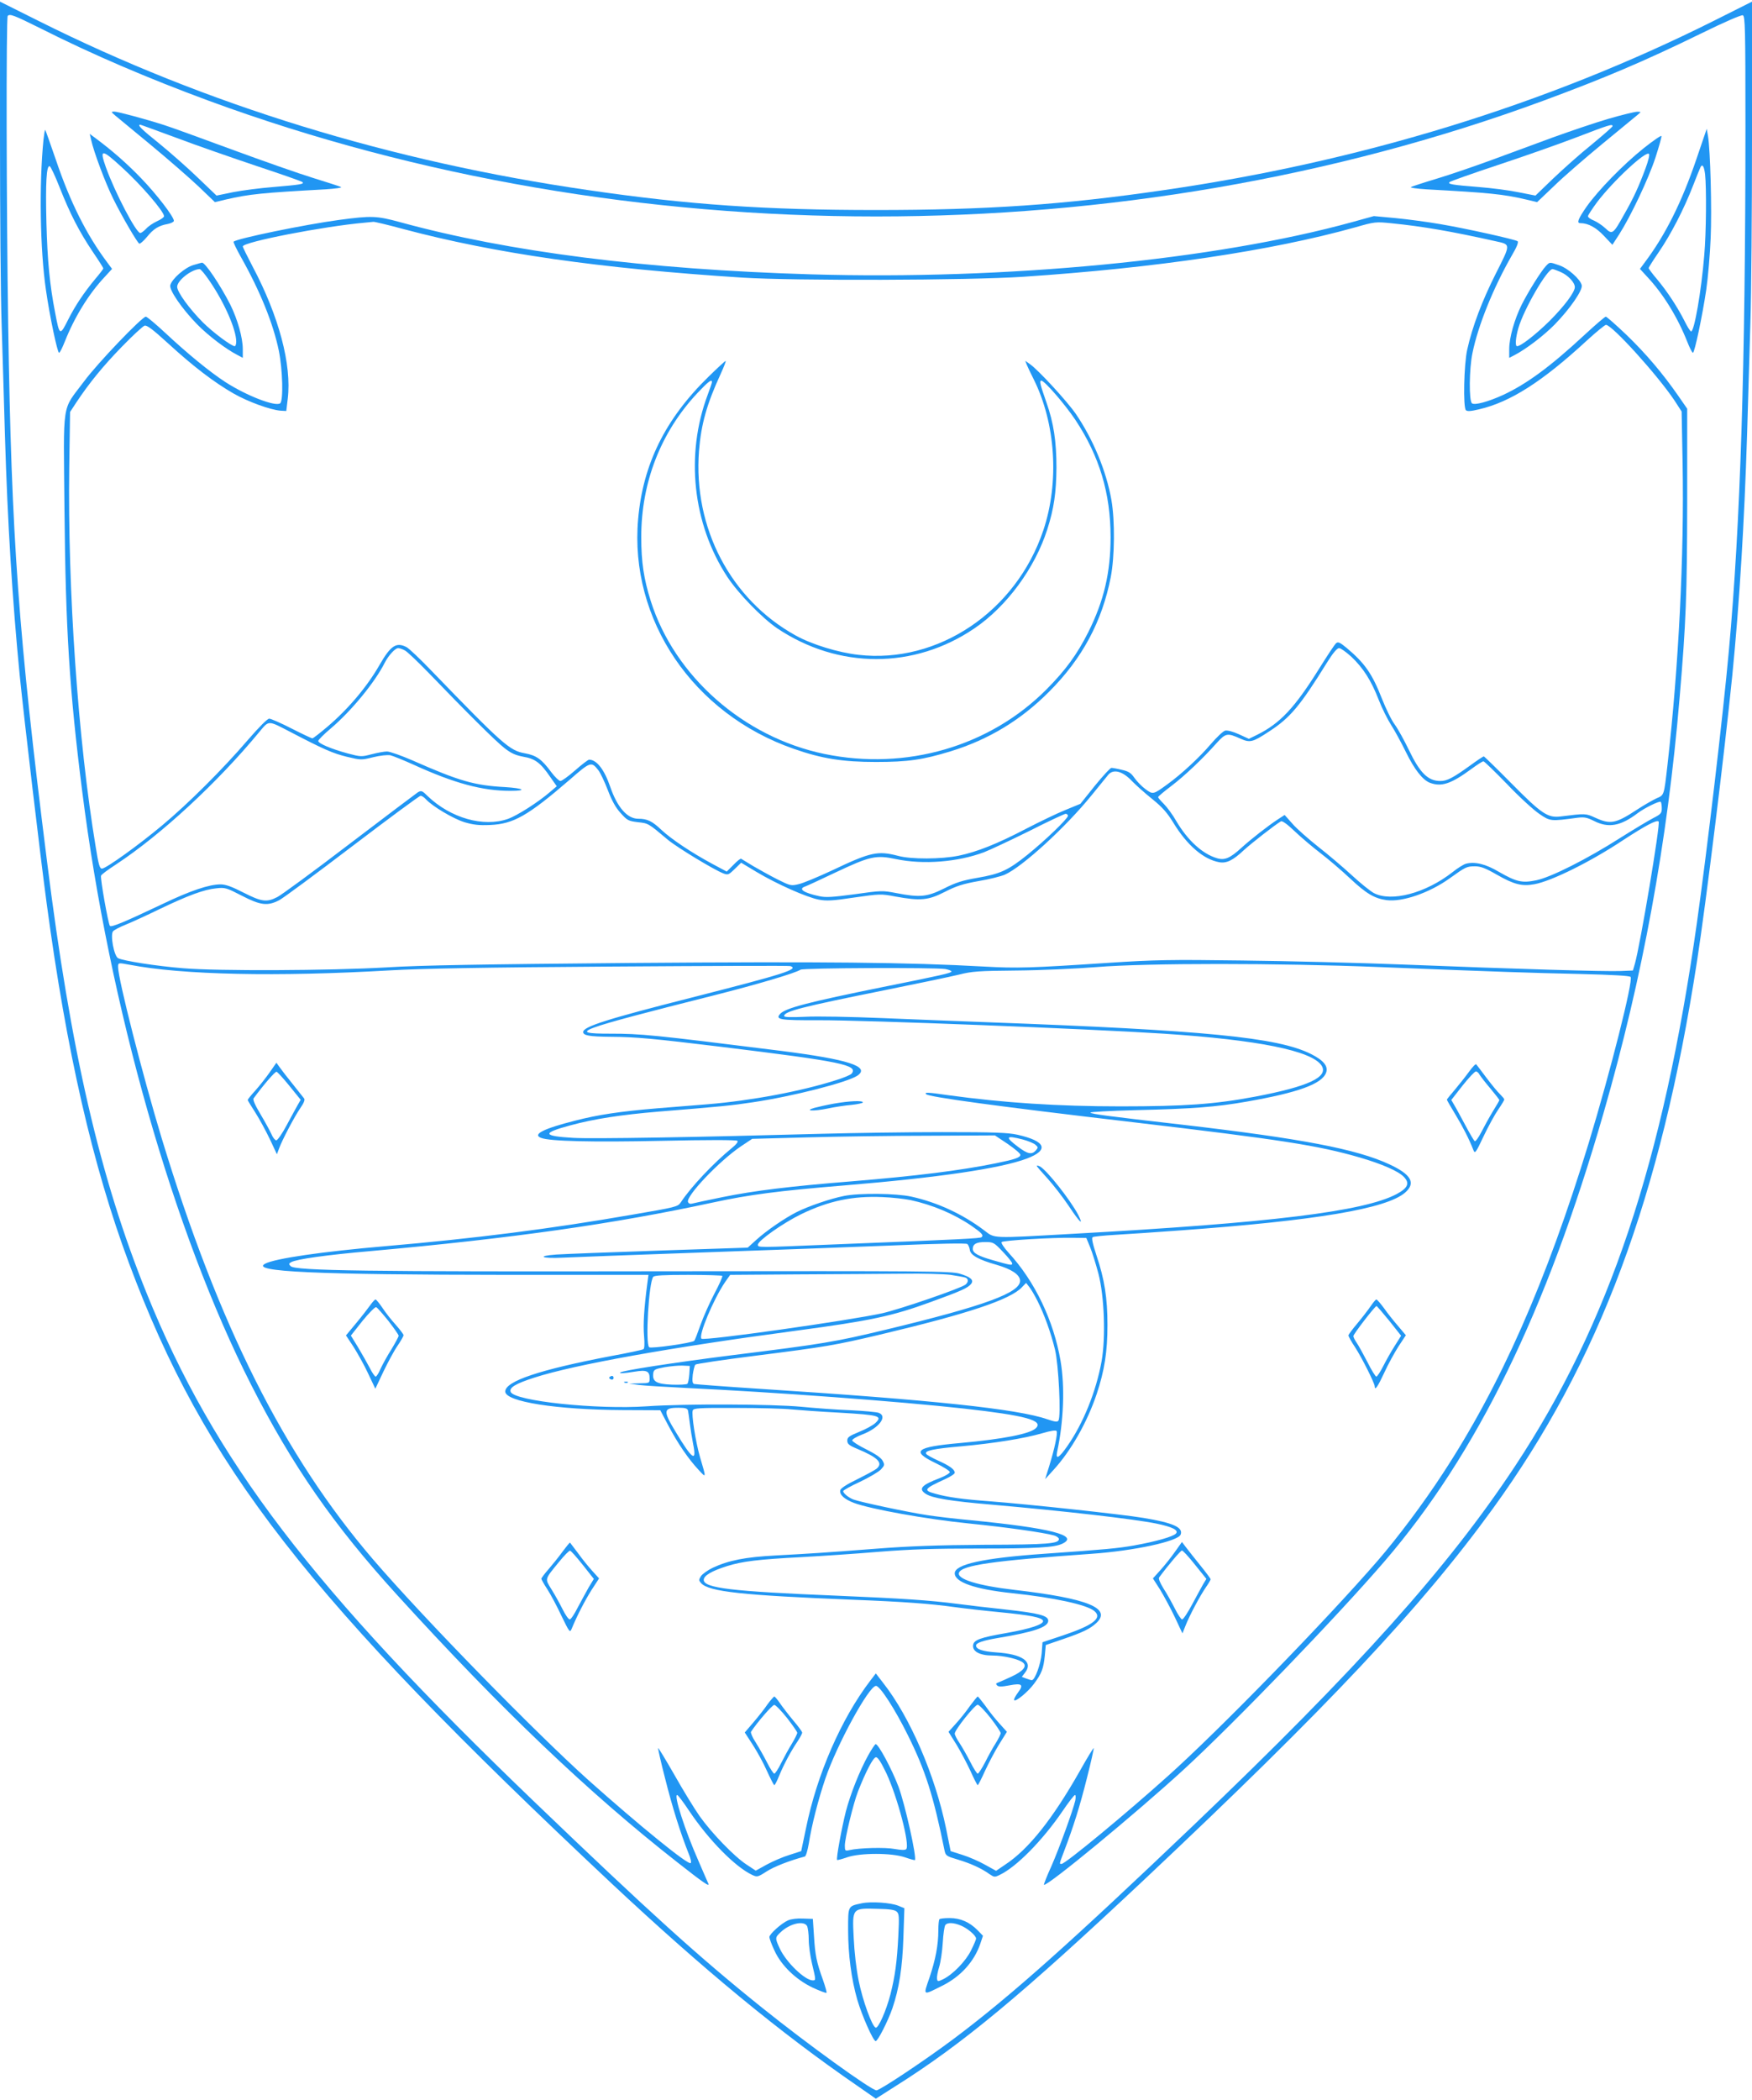 <?xml version="1.0" standalone="no"?>
<!DOCTYPE svg PUBLIC "-//W3C//DTD SVG 20010904//EN"
 "http://www.w3.org/TR/2001/REC-SVG-20010904/DTD/svg10.dtd">
<svg version="1.0" xmlns="http://www.w3.org/2000/svg"
 width="1068pt" height="1280pt" viewBox="0 0 1068 1280"
 preserveAspectRatio="xMidYMid meet">
<g transform="translate(0,1280) scale(0.1,-0.1)"
fill="#2196f3" stroke="none">
<path d="M0 11962 c0 -455 4 -969 10 -1142 5 -173 15 -475 20 -670 16 -540 46
-1014 90 -1465 29 -284 123 -1082 165 -1395 121 -901 280 -1595 501 -2188 461
-1238 1082 -2036 2942 -3781 560 -524 1026 -909 1499 -1234 l112 -78 113 72
c413 259 774 559 1523 1263 1116 1050 1687 1657 2125 2261 649 895 1023 1898
1245 3338 56 363 168 1274 215 1742 44 446 73 926 90 1465 5 190 15 494 20
675 6 182 10 698 10 1147 l0 818 -229 -115 c-1023 -512 -2154 -860 -3358
-1034 -609 -89 -1081 -121 -1753 -121 -672 0 -1144 32 -1752 121 -1204 174
-2330 520 -3350 1030 l-238 119 0 -828z m243 667 c319 -161 663 -308 1032
-444 2554 -939 5581 -939 8130 0 376 139 615 240 967 412 140 69 243 113 252
110 14 -6 16 -75 16 -674 0 -1467 -31 -2431 -101 -3198 -35 -390 -134 -1227
-195 -1660 -206 -1456 -536 -2444 -1108 -3310 -408 -618 -963 -1237 -1961
-2190 -746 -712 -1116 -1042 -1460 -1300 -172 -129 -451 -315 -472 -315 -31 0
-423 283 -698 504 -384 308 -688 583 -1385 1252 -1358 1303 -1955 2085 -2366
3102 -285 705 -463 1475 -608 2637 -174 1384 -216 1959 -236 3260 -11 703 -13
1879 -3 1888 13 14 37 5 196 -74z"/>
<path d="M701 12097 c15 -12 113 -93 219 -181 105 -87 236 -201 291 -253 l99
-95 67 16 c142 33 223 41 607 62 61 4 103 10 95 14 -8 4 -84 29 -169 55 -85
26 -310 105 -500 175 -190 70 -374 137 -410 148 -112 36 -283 82 -304 82 -20
-1 -19 -2 5 -23z m377 -138 c119 -45 338 -121 487 -171 148 -49 274 -93 279
-98 12 -12 -14 -16 -179 -30 -77 -6 -186 -20 -243 -31 l-102 -21 -115 110
c-62 60 -168 153 -234 207 -105 84 -137 115 -116 115 3 0 103 -37 223 -81z"/>
<path d="M9805 12076 c-82 -24 -235 -76 -340 -114 -104 -38 -275 -101 -380
-140 -104 -38 -253 -89 -330 -112 -77 -23 -146 -46 -154 -50 -8 -4 34 -10 95
-14 384 -21 465 -29 607 -62 l67 -16 103 98 c56 55 190 171 297 259 107 88
204 168 215 177 20 17 20 17 -5 17 -14 0 -92 -19 -175 -43z m25 -45 c0 -4 -57
-54 -126 -111 -70 -56 -175 -150 -235 -207 l-109 -105 -102 20 c-57 12 -166
26 -243 32 -164 13 -191 18 -179 30 5 5 137 52 294 104 157 52 373 128 480
169 201 77 220 83 220 68z"/>
<path d="M265 11948 c-27 -273 -21 -669 15 -915 23 -161 70 -383 80 -383 5 0
20 30 35 68 59 149 146 291 244 395 l44 48 -31 42 c-123 164 -224 364 -311
622 -34 98 -63 181 -65 183 -3 2 -7 -25 -11 -60z m100 -294 c63 -159 119 -268
202 -391 35 -51 63 -96 63 -99 0 -3 -22 -32 -50 -65 -68 -82 -121 -161 -164
-246 -51 -102 -53 -101 -80 42 -33 169 -47 318 -53 546 -6 244 0 353 20 346 6
-2 34 -61 62 -133z"/>
<path d="M10341 11830 c-89 -262 -189 -462 -313 -627 l-31 -42 44 -48 c98
-104 185 -246 244 -395 15 -38 30 -68 35 -68 10 0 57 222 81 383 11 75 23 217
27 315 8 175 -2 535 -16 622 l-8 45 -63 -185z m53 -92 c9 -81 7 -359 -5 -493
-18 -221 -61 -465 -80 -465 -5 0 -23 28 -40 63 -43 85 -105 180 -167 254 -29
34 -52 65 -52 69 0 4 27 47 60 95 75 109 155 264 210 406 23 59 44 111 47 116
11 19 21 3 27 -45z"/>
<path d="M555 11950 c16 -75 88 -267 136 -363 53 -107 144 -263 158 -272 5 -2
25 15 46 40 40 50 72 70 128 80 20 4 37 13 37 19 0 25 -107 164 -200 260 -87
90 -171 164 -274 241 l-39 29 8 -34z m187 -169 c118 -107 258 -270 258 -299 0
-6 -19 -20 -42 -30 -24 -11 -54 -31 -67 -46 -14 -14 -29 -26 -36 -26 -25 0
-153 244 -209 399 -41 115 -27 115 96 2z"/>
<path d="M10020 11897 c-126 -101 -276 -255 -348 -356 -52 -75 -62 -101 -39
-101 48 0 96 -26 144 -77 l52 -55 41 63 c71 111 179 339 221 467 22 68 39 128
37 133 -2 5 -50 -28 -108 -74z m11 -123 c-42 -113 -73 -181 -131 -282 -66
-119 -72 -123 -113 -84 -18 17 -49 38 -69 47 -21 8 -38 20 -38 27 0 6 25 44
55 85 97 128 297 315 317 295 5 -5 -4 -42 -21 -88z"/>
<path d="M2070 11460 c-210 -28 -627 -114 -646 -133 -3 -3 18 -46 46 -96 116
-206 196 -404 230 -570 23 -115 28 -302 8 -319 -29 -22 -205 46 -335 130 -95
62 -228 171 -360 294 -61 57 -117 104 -124 104 -23 0 -296 -285 -377 -395
-138 -185 -125 -102 -119 -783 7 -726 30 -1099 108 -1714 165 -1310 558 -2691
1030 -3618 249 -490 502 -855 889 -1280 637 -700 1166 -1205 1710 -1631 159
-125 197 -151 188 -129 -4 8 -31 71 -61 140 -82 186 -151 400 -129 400 5 0 38
-44 74 -98 118 -176 279 -340 383 -389 30 -14 34 -14 88 21 45 29 139 66 233
91 7 2 17 37 24 77 18 115 58 270 101 397 71 209 266 566 309 566 24 0 115
-140 194 -300 107 -215 156 -368 224 -704 7 -31 11 -34 82 -55 77 -23 143 -53
193 -89 27 -18 31 -19 61 -4 102 48 263 212 384 390 36 53 70 97 75 97 5 0 5
-15 2 -33 -14 -60 -96 -287 -145 -399 -28 -61 -48 -113 -46 -115 15 -15 562
436 854 704 309 284 931 929 1222 1267 563 655 987 1522 1335 2732 238 825
390 1653 464 2534 39 459 45 619 46 1192 l0 567 -54 78 c-95 137 -197 257
-316 372 -64 61 -121 111 -126 111 -6 0 -65 -51 -132 -113 -206 -191 -350
-297 -494 -364 -92 -42 -174 -64 -190 -51 -19 15 -17 211 3 306 34 168 128
400 240 595 32 54 42 82 35 87 -20 12 -317 78 -471 104 -80 14 -203 30 -275
37 l-130 12 -130 -36 c-841 -232 -2110 -354 -3302 -319 -1004 30 -1844 137
-2504 318 -143 39 -175 40 -369 14z m385 -55 c563 -150 1199 -241 2070 -297
311 -20 1381 -17 1710 5 812 54 1513 158 2025 301 122 35 126 35 225 25 187
-19 358 -48 631 -109 95 -21 95 -14 1 -200 -83 -165 -142 -321 -173 -461 -20
-88 -26 -351 -8 -369 8 -8 29 -7 79 5 191 44 386 168 661 422 56 51 107 93
114 93 37 0 313 -305 417 -460 l44 -68 6 -318 c10 -557 -24 -1234 -92 -1834
-22 -193 -20 -185 -68 -206 -23 -11 -76 -41 -117 -68 -131 -86 -163 -92 -255
-50 -59 27 -59 27 -211 8 -79 -10 -116 15 -301 202 -89 90 -165 164 -168 164
-4 0 -43 -26 -88 -59 -100 -72 -137 -91 -176 -91 -76 0 -125 48 -193 190 -28
58 -66 127 -85 153 -20 26 -55 98 -79 159 -59 151 -104 216 -215 309 -41 34
-52 39 -64 29 -9 -7 -56 -79 -106 -159 -147 -235 -236 -330 -375 -399 l-51
-25 -61 28 c-38 17 -70 25 -84 22 -13 -4 -52 -41 -88 -83 -68 -80 -179 -183
-265 -245 -85 -62 -87 -62 -132 -29 -22 16 -52 47 -67 68 -21 31 -36 41 -77
50 -28 7 -56 12 -64 12 -7 0 -52 -49 -101 -109 l-88 -110 -90 -37 c-50 -20
-158 -72 -241 -115 -176 -92 -299 -141 -410 -164 -107 -22 -291 -23 -371 -1
-123 32 -167 23 -400 -88 -88 -41 -181 -80 -207 -85 -45 -11 -51 -9 -127 29
-44 22 -110 59 -148 81 -37 23 -70 43 -74 45 -4 3 -25 -14 -47 -37 l-41 -41
-88 47 c-128 69 -250 151 -309 206 -58 55 -87 69 -143 69 -66 0 -127 69 -170
194 -36 106 -83 166 -129 166 -6 0 -44 -29 -85 -65 -41 -36 -81 -65 -90 -65
-8 0 -33 24 -55 53 -59 80 -91 103 -162 116 -92 16 -134 53 -570 504 -68 71
-136 135 -151 143 -62 32 -96 10 -163 -106 -76 -134 -193 -272 -319 -379 -46
-39 -87 -71 -92 -71 -5 0 -62 27 -127 60 -64 33 -126 60 -136 60 -11 0 -63
-52 -132 -132 -152 -177 -365 -389 -520 -518 -143 -120 -341 -262 -367 -264
-14 -1 -21 21 -39 134 -108 652 -171 1567 -161 2311 l5 338 38 58 c79 119 163
222 278 340 66 68 128 125 138 128 14 5 52 -24 146 -110 154 -141 278 -235
396 -303 89 -51 225 -100 287 -105 l35 -2 9 75 c25 207 -54 504 -215 807 -32
61 -59 116 -59 121 0 27 494 123 745 145 22 2 45 4 51 5 6 1 87 -18 179 -43z
m13 -2569 c15 -8 80 -70 146 -138 229 -238 411 -419 462 -458 40 -31 66 -43
114 -52 72 -12 105 -37 164 -123 l40 -57 -40 -34 c-70 -61 -201 -145 -258
-165 -149 -52 -349 5 -489 139 -34 34 -39 35 -60 23 -12 -8 -200 -150 -417
-315 -217 -166 -415 -311 -439 -323 -65 -34 -97 -29 -207 27 -70 36 -109 50
-139 50 -70 0 -184 -38 -355 -120 -232 -110 -311 -143 -320 -133 -10 11 -60
292 -54 306 2 7 44 38 92 69 273 180 615 495 872 806 61 73 51 73 190 1 203
-106 258 -130 343 -151 88 -21 89 -21 162 -3 41 10 86 15 104 12 17 -4 81 -30
143 -58 248 -113 418 -159 589 -159 106 0 82 16 -33 23 -186 10 -279 37 -560
161 -71 31 -142 56 -159 56 -17 0 -59 -8 -94 -17 -61 -16 -66 -16 -145 5 -100
27 -180 61 -180 76 0 6 34 41 76 76 125 106 269 281 329 400 22 44 64 90 82
90 8 0 26 -6 41 -14z m5769 -38 c73 -69 122 -146 167 -262 20 -52 55 -122 77
-156 22 -34 62 -108 90 -165 51 -104 101 -169 146 -186 70 -26 128 -7 252 84
35 26 68 47 74 47 5 0 70 -63 144 -139 73 -77 162 -158 196 -181 67 -46 69
-46 233 -24 42 5 58 2 102 -20 87 -44 161 -31 265 48 44 33 133 76 141 69 3
-4 6 -21 6 -39 0 -30 -5 -36 -52 -60 -29 -15 -119 -69 -200 -120 -202 -129
-424 -241 -513 -259 -87 -18 -121 -10 -229 52 -79 47 -145 63 -199 49 -13 -3
-51 -26 -83 -52 -164 -128 -372 -183 -479 -127 -22 12 -83 61 -136 110 -52 48
-144 126 -203 172 -59 47 -130 109 -156 139 l-49 55 -43 -28 c-58 -38 -163
-120 -219 -171 -71 -65 -104 -79 -152 -64 -87 26 -177 108 -246 225 -22 39
-57 86 -76 105 -19 19 -35 37 -35 42 0 4 37 35 82 69 80 61 191 166 276 262
54 59 64 61 144 25 58 -26 74 -22 173 43 130 84 190 156 355 422 36 58 61 87
73 87 10 0 43 -24 74 -52z m-4589 -693 c11 -14 37 -68 57 -120 25 -66 49 -109
79 -141 39 -44 47 -48 104 -55 65 -7 63 -6 183 -107 58 -48 281 -183 338 -205
29 -11 33 -9 70 27 l39 38 95 -57 c124 -74 305 -154 378 -168 49 -9 85 -7 217
13 155 22 162 23 250 6 153 -28 201 -23 301 28 70 36 111 49 206 66 66 11 137
29 160 39 108 48 372 290 530 485 44 54 89 110 100 123 31 38 87 24 144 -36
24 -25 80 -75 125 -111 62 -50 91 -83 129 -145 83 -136 182 -222 279 -240 45
-8 84 11 152 75 45 41 188 153 224 174 8 5 38 -16 85 -61 40 -38 111 -98 157
-133 47 -36 128 -105 180 -154 99 -93 149 -122 222 -132 96 -13 261 44 384
132 99 71 105 74 156 74 34 0 63 -11 131 -50 106 -61 155 -73 231 -59 104 19
341 136 541 269 135 88 204 125 216 113 12 -12 -113 -756 -145 -867 l-12 -41
-74 -3 c-90 -4 -635 12 -1315 39 -275 11 -723 22 -995 25 -435 6 -533 4 -810
-14 -482 -32 -560 -34 -760 -23 -467 26 -967 31 -2160 22 -903 -8 -1275 -14
-1485 -27 -346 -20 -1025 -23 -1240 -5 -162 13 -364 45 -395 61 -25 13 -49
142 -31 164 7 8 41 26 76 40 35 14 129 57 207 95 173 83 272 120 347 127 53 6
62 3 155 -45 114 -59 157 -64 227 -28 24 12 225 161 447 330 222 169 409 307
416 307 7 0 21 -9 32 -21 39 -43 167 -119 235 -140 54 -16 88 -20 157 -17 142
6 230 56 485 276 127 111 132 112 175 57z m2862 -277 c0 -17 -136 -148 -246
-237 -118 -95 -166 -117 -305 -141 -92 -16 -131 -28 -204 -65 -104 -52 -148
-56 -292 -28 -83 16 -90 16 -252 -7 -136 -18 -176 -21 -217 -12 -96 21 -130
44 -86 59 9 3 92 41 184 85 212 100 247 108 370 82 167 -35 377 -18 537 42 36
14 160 72 275 129 114 58 215 105 222 105 8 0 14 -6 14 -12z m-5719 -908 c319
-62 901 -74 1589 -34 190 11 572 18 1345 23 594 4 1086 6 1093 3 55 -19 -37
-48 -602 -192 -516 -131 -661 -177 -661 -210 0 -21 38 -28 170 -29 151 -1 259
-11 670 -61 736 -90 839 -111 796 -164 -6 -7 -48 -25 -94 -39 -212 -68 -517
-125 -782 -147 -71 -6 -211 -17 -310 -25 -227 -19 -359 -39 -499 -75 -194 -49
-262 -84 -208 -105 52 -21 311 -27 737 -18 275 6 454 6 460 0 6 -5 -6 -22 -35
-45 -111 -91 -249 -237 -310 -330 -18 -27 -27 -29 -301 -76 -490 -85 -952
-144 -1499 -191 -384 -33 -674 -75 -734 -107 -92 -49 303 -67 1483 -68 l854 0
-7 -52 c-20 -151 -26 -251 -20 -319 4 -47 3 -79 -4 -82 -5 -4 -94 -23 -198
-42 -435 -83 -644 -153 -644 -216 0 -62 312 -111 715 -113 l230 -1 50 -95 c56
-106 121 -202 185 -270 46 -50 46 -51 7 80 -27 94 -53 260 -44 284 6 14 39 16
264 15 142 0 294 -4 338 -9 44 -4 177 -14 295 -20 240 -14 262 -20 216 -63
-15 -14 -59 -38 -99 -54 -61 -25 -72 -33 -72 -53 0 -20 10 -29 60 -50 127 -53
160 -86 119 -121 -9 -8 -61 -36 -117 -64 -66 -32 -103 -56 -105 -68 -5 -27 24
-54 84 -77 103 -38 440 -99 699 -125 237 -24 454 -55 520 -73 17 -5 30 -15 30
-22 0 -28 -66 -34 -450 -35 -290 -2 -460 -8 -665 -24 -338 -26 -390 -29 -610
-41 -189 -10 -288 -30 -385 -75 -31 -15 -63 -38 -72 -51 -14 -23 -14 -26 1
-43 47 -52 251 -74 926 -101 305 -12 471 -24 620 -45 58 -8 181 -22 275 -31
185 -18 256 -32 263 -52 7 -21 -76 -49 -224 -75 -157 -27 -198 -42 -202 -73
-6 -39 41 -64 118 -64 70 0 166 -23 188 -45 23 -21 -2 -51 -71 -83 -34 -16
-71 -32 -81 -36 -15 -5 -17 -9 -8 -18 9 -9 27 -9 74 0 78 15 90 5 54 -43 -15
-20 -26 -40 -24 -46 5 -16 84 48 122 100 46 62 57 92 65 170 l6 65 105 36
c123 42 165 63 203 98 96 90 -51 150 -498 202 -225 26 -354 66 -339 105 18 46
210 73 808 115 259 18 527 76 543 117 17 44 -46 72 -228 102 -132 22 -700 83
-934 101 -163 12 -259 25 -333 46 -77 21 -70 30 61 90 31 14 57 31 57 38 0 20
-30 42 -101 74 -37 17 -70 35 -73 41 -12 19 41 31 212 46 200 18 386 48 496
80 51 15 83 20 87 13 8 -12 -13 -110 -45 -213 l-25 -80 50 55 c108 118 206
291 264 463 48 144 66 258 66 422 0 165 -18 278 -67 424 -24 73 -31 107 -23
111 6 4 68 10 137 14 70 4 249 16 397 27 827 60 1258 132 1371 231 66 58 37
110 -97 172 -200 93 -537 157 -1259 241 -463 53 -554 65 -563 74 -4 4 119 11
274 15 347 8 492 19 679 52 314 55 460 108 484 177 14 39 -16 75 -94 114 -204
101 -643 144 -1975 193 -159 6 -445 17 -635 25 -190 8 -402 12 -472 8 -91 -4
-128 -3 -128 5 0 28 111 56 608 156 203 41 409 84 458 96 78 20 121 23 349 25
143 1 364 11 490 21 303 25 1112 25 1725 0 750 -30 909 -35 1218 -42 205 -5
305 -11 312 -18 17 -22 -122 -573 -255 -1011 -259 -848 -539 -1482 -892 -2019
-118 -181 -273 -387 -393 -526 -316 -365 -964 -1031 -1280 -1314 -256 -230
-626 -536 -649 -536 -14 0 -15 -3 15 76 57 149 97 276 140 448 25 98 43 180
41 182 -2 2 -41 -62 -87 -144 -163 -287 -310 -473 -452 -566 l-56 -38 -67 37
c-37 21 -99 48 -138 60 l-72 23 -28 139 c-67 324 -220 679 -384 887 l-44 57
-33 -43 c-178 -233 -326 -572 -393 -902 l-29 -138 -71 -23 c-40 -12 -102 -39
-139 -59 l-67 -37 -56 37 c-75 49 -212 191 -286 295 -33 47 -102 160 -154 252
-52 91 -97 165 -99 163 -2 -2 17 -87 43 -187 43 -172 94 -334 143 -456 13 -32
18 -55 12 -58 -18 -11 -315 231 -620 503 -325 291 -1009 991 -1315 1347 -544
634 -942 1426 -1290 2570 -115 380 -265 968 -265 1041 0 28 0 27 71 14z m4972
-26 c20 -4 37 -10 37 -15 0 -9 -56 -22 -415 -94 -459 -93 -597 -129 -629 -164
-32 -35 -3 -40 234 -39 283 1 1641 -52 2105 -82 575 -38 901 -104 961 -194 45
-70 -80 -128 -406 -190 -245 -46 -429 -59 -820 -59 -382 0 -713 22 -1049 68
-123 18 -149 19 -135 6 17 -17 434 -74 1264 -171 899 -106 1124 -141 1377
-214 137 -40 239 -84 272 -120 36 -38 23 -67 -46 -104 -202 -106 -764 -175
-1978 -242 -498 -28 -469 -29 -535 21 -131 99 -286 171 -445 206 -91 20 -316
23 -410 4 -82 -16 -219 -63 -290 -99 -71 -36 -181 -111 -244 -168 l-53 -48
-542 -18 c-297 -10 -578 -21 -624 -24 -126 -9 -90 -26 41 -19 62 3 436 17 832
31 396 14 923 33 1170 43 289 12 454 15 462 9 6 -5 13 -22 15 -36 4 -32 54
-60 164 -91 89 -26 138 -58 142 -93 9 -75 -212 -156 -818 -302 -312 -75 -377
-86 -940 -156 -362 -46 -666 -93 -679 -105 -7 -7 18 -6 88 5 73 12 91 4 91
-41 0 -29 -1 -29 -62 -30 l-63 -2 60 -8 c33 -4 160 -12 282 -18 548 -26 1302
-82 1700 -126 375 -42 485 -72 438 -119 -35 -35 -199 -67 -463 -91 -270 -24
-301 -49 -149 -122 48 -23 87 -48 87 -55 0 -7 -28 -24 -62 -37 -111 -42 -132
-65 -84 -96 38 -25 148 -44 396 -65 445 -39 873 -88 1010 -116 96 -20 136 -40
119 -60 -16 -19 -121 -49 -255 -73 -103 -18 -168 -24 -551 -51 -369 -26 -543
-64 -543 -119 0 -54 122 -97 350 -121 256 -27 453 -70 500 -108 53 -43 -6 -88
-195 -151 l-120 -40 -5 -68 c-6 -66 -41 -163 -60 -163 -5 0 -20 4 -35 10 l-26
10 22 29 c47 64 -21 110 -177 120 -84 6 -124 19 -124 42 0 16 41 30 128 45
224 37 312 67 312 106 0 31 -56 46 -256 68 -104 11 -238 27 -299 35 -168 22
-336 33 -740 50 -633 26 -805 46 -805 96 0 26 47 54 142 84 93 29 188 41 458
55 113 6 322 20 465 32 199 16 342 20 610 20 351 0 463 6 512 30 103 50 -73
95 -562 143 -88 8 -207 22 -265 31 -113 17 -405 79 -448 95 -30 12 -62 38 -62
51 0 5 46 31 103 57 56 27 113 60 127 75 23 25 24 29 10 54 -10 18 -44 41
-100 69 -47 23 -85 48 -85 54 0 7 28 24 63 37 100 38 155 110 99 131 -12 5
-90 12 -172 16 -83 3 -217 13 -299 21 -180 17 -713 19 -942 3 -304 -21 -810
32 -831 88 -10 26 30 50 145 87 245 79 830 184 1597 286 456 61 585 89 820
175 185 67 224 85 244 109 20 24 -1 43 -68 63 -52 16 -188 17 -1816 15 -1805
-3 -2234 3 -2263 31 -13 13 -12 16 4 25 35 18 209 43 484 67 866 78 1479 165
2086 296 222 48 399 71 799 104 580 48 956 104 1115 164 137 52 116 106 -57
145 -60 13 -138 16 -460 16 -213 0 -541 -5 -728 -10 -762 -21 -1407 -32 -1521
-25 -188 11 -192 29 -18 76 147 40 312 65 539 84 382 31 443 37 575 57 243 36
579 122 638 163 77 55 -57 98 -465 150 -791 99 -854 105 -1045 105 -265 0
-204 22 640 235 253 64 491 134 522 155 16 11 819 14 883 4z m380 -1066 c42
-29 77 -58 77 -66 0 -17 -32 -28 -150 -52 -215 -44 -491 -78 -880 -110 -374
-30 -594 -57 -785 -96 -93 -19 -178 -37 -188 -40 -10 -3 -19 1 -23 10 -14 35
189 249 322 339 l69 46 335 9 c184 5 517 10 740 10 l405 2 78 -52z m92 27 c33
-9 67 -23 77 -32 17 -15 17 -17 2 -35 -25 -27 -49 -22 -109 23 -81 61 -74 71
30 44z m-685 -369 c133 -29 263 -83 372 -157 62 -43 75 -57 62 -69 -9 -8 -107
-13 -914 -45 -457 -19 -450 -19 -450 -1 0 24 155 133 264 186 167 81 314 112
496 104 58 -2 134 -11 170 -18z m1096 -289 c13 -32 35 -104 50 -160 36 -140
45 -388 19 -534 -33 -183 -112 -379 -209 -517 -50 -72 -72 -85 -62 -35 40 184
48 398 21 555 -42 245 -156 484 -316 658 -30 33 -48 61 -43 66 10 10 308 28
432 26 l84 -1 24 -58z m-533 -26 c32 -33 57 -65 57 -71 0 -13 -5 -13 -120 20
-87 25 -120 43 -120 68 0 30 22 42 75 42 50 0 54 -2 108 -59z m-318 -141 c39
-6 78 -13 88 -16 21 -6 22 -27 3 -43 -28 -23 -398 -150 -508 -175 -200 -44
-1088 -170 -1102 -155 -20 19 74 242 144 345 l31 44 417 3 c229 1 516 3 637 4
121 2 252 -2 290 -7z m-1392 -6 c3 -4 -18 -52 -48 -108 -29 -55 -67 -141 -85
-191 -17 -49 -34 -93 -38 -97 -13 -13 -265 -49 -275 -39 -24 24 -2 395 25 429
8 9 63 12 213 12 111 0 204 -3 208 -6z m1922 -154 c41 -82 81 -192 106 -295
22 -87 38 -409 21 -433 -6 -10 -21 -8 -68 8 -181 63 -703 118 -1744 185 -217
14 -401 28 -409 30 -10 4 -12 18 -8 57 4 28 11 56 16 61 5 5 166 29 357 53
441 56 489 64 769 130 535 127 794 213 865 289 l25 26 18 -23 c11 -13 34 -52
52 -88z m-2123 -445 c-2 -27 -7 -54 -12 -59 -4 -4 -47 -7 -95 -5 -95 4 -119
19 -113 69 3 22 10 26 68 37 36 6 85 11 110 10 l45 -2 -3 -50z m-8 -222 c2
-10 7 -45 11 -78 4 -33 13 -89 20 -125 24 -116 -5 -96 -105 71 -80 132 -78
149 17 149 41 0 53 -4 57 -17z"/>
<path d="M4318 10503 c-263 -257 -399 -533 -428 -867 -54 -613 335 -1187 949
-1400 171 -60 299 -80 501 -80 194 0 285 13 455 65 231 71 428 190 600 363
203 203 323 428 376 698 24 124 26 345 4 471 -31 177 -112 371 -218 526 -53
76 -227 266 -279 302 l-28 20 9 -24 c6 -14 24 -53 41 -86 135 -269 159 -628
60 -923 -166 -495 -642 -815 -1127 -759 -124 14 -284 63 -383 118 -396 219
-625 656 -589 1125 13 163 48 287 133 471 19 42 33 77 29 77 -3 0 -51 -44
-105 -97z m22 -32 c0 -5 -12 -39 -26 -77 -137 -365 -92 -786 119 -1109 68
-103 212 -251 304 -314 373 -250 836 -251 1204 0 196 133 368 367 443 602 41
128 55 226 56 378 0 159 -17 271 -61 396 -39 111 -44 133 -31 133 19 0 144
-144 208 -240 146 -221 214 -446 214 -714 0 -216 -41 -389 -136 -579 -68 -135
-137 -230 -254 -348 -347 -349 -856 -497 -1355 -394 -492 102 -913 473 -1058
932 -42 133 -58 236 -58 390 0 333 119 639 342 877 67 71 89 88 89 67z"/>
<path d="M1643 6263 c-23 -33 -62 -82 -87 -110 -26 -28 -46 -54 -46 -57 0 -3
21 -37 46 -76 25 -39 65 -113 89 -163 l43 -92 13 35 c18 50 93 193 130 247 21
30 29 50 23 58 -5 7 -36 46 -69 87 -33 41 -69 87 -80 103 l-20 28 -42 -60z
m122 -82 l68 -84 -18 -31 c-10 -17 -40 -73 -67 -123 -27 -51 -56 -93 -64 -93
-7 0 -21 17 -29 37 -9 20 -39 75 -67 122 -33 55 -48 89 -42 97 61 83 131 164
140 162 6 -2 42 -41 79 -87z"/>
<path d="M8955 6268 c-21 -29 -60 -78 -86 -109 -27 -31 -49 -59 -49 -61 0 -3
23 -43 51 -89 46 -76 84 -150 111 -219 9 -23 14 -17 62 85 29 61 69 134 90
164 20 29 36 56 36 60 0 4 -12 18 -26 32 -14 13 -51 58 -82 99 -31 41 -59 79
-63 83 -3 5 -23 -16 -44 -45z m65 -19 c7 -11 36 -49 66 -84 30 -36 54 -67 54
-70 0 -2 -18 -34 -40 -69 -22 -36 -53 -93 -70 -126 -17 -33 -35 -58 -40 -55
-5 3 -31 47 -58 98 -27 50 -57 106 -67 122 l-18 31 68 87 c38 48 75 87 82 87
7 0 17 -9 23 -21z"/>
<path d="M2259 4848 c-13 -18 -51 -68 -86 -110 l-64 -77 47 -71 c25 -40 66
-113 89 -163 l43 -91 49 104 c28 58 66 129 87 159 20 29 36 58 36 63 0 6 -21
33 -46 62 -26 28 -63 75 -82 104 -19 28 -38 52 -43 52 -4 0 -18 -15 -30 -32z
m109 -99 c34 -44 62 -84 62 -90 0 -6 -20 -43 -44 -83 -25 -39 -54 -92 -66
-118 -11 -27 -25 -48 -30 -48 -5 0 -22 24 -36 53 -15 28 -47 85 -71 125 l-44
72 71 90 c40 49 77 86 83 83 7 -2 40 -41 75 -84z"/>
<path d="M8356 4840 c-15 -22 -51 -69 -81 -105 -30 -35 -55 -69 -55 -74 0 -6
18 -39 41 -73 42 -65 119 -219 119 -237 0 -30 19 -2 58 82 23 51 63 123 87
161 l45 68 -48 57 c-27 31 -66 80 -86 109 -21 28 -41 52 -46 52 -4 0 -19 -18
-34 -40z m113 -90 l72 -91 -39 -62 c-22 -34 -53 -90 -71 -125 -17 -34 -36 -62
-41 -62 -5 0 -30 39 -54 88 -25 48 -54 101 -65 117 -12 17 -21 35 -21 42 0 12
131 182 141 183 3 0 38 -41 78 -90z"/>
<path d="M3429 3343 c-23 -32 -62 -80 -86 -108 -24 -27 -43 -53 -43 -57 0 -4
16 -33 37 -65 20 -31 59 -104 86 -162 47 -97 51 -103 61 -80 33 81 81 173 121
237 l47 72 -40 44 c-22 24 -62 73 -87 108 -26 34 -48 64 -50 66 -2 2 -22 -23
-46 -55z m123 -80 l68 -86 -31 -51 c-16 -28 -46 -84 -67 -123 -20 -40 -42 -73
-49 -73 -7 0 -27 28 -44 63 -17 34 -47 88 -67 120 -41 67 -44 58 46 168 31 38
61 69 67 68 5 0 40 -39 77 -86z"/>
<path d="M7163 3343 c-23 -33 -63 -83 -88 -111 l-47 -52 43 -67 c23 -38 64
-113 90 -168 l47 -100 18 45 c24 62 89 184 125 236 16 23 29 45 29 49 0 3 -28
41 -62 83 -35 43 -74 93 -88 111 l-25 33 -42 -59z m122 -80 l69 -86 -19 -31
c-10 -17 -40 -73 -67 -123 -27 -51 -55 -93 -62 -93 -6 0 -26 30 -44 66 -19 37
-49 92 -69 122 -22 36 -32 60 -27 68 56 76 131 164 139 164 6 0 42 -39 80 -87z"/>
<path d="M4679 2413 c-18 -27 -57 -76 -86 -110 l-53 -62 48 -74 c26 -40 66
-112 87 -160 22 -48 42 -87 45 -87 4 0 17 26 30 58 27 66 71 149 112 209 15
23 28 47 28 53 0 6 -25 40 -55 75 -30 36 -66 83 -81 105 -15 22 -30 40 -34 40
-3 0 -22 -21 -41 -47z m119 -84 c34 -44 62 -84 62 -90 0 -6 -15 -37 -34 -68
-19 -31 -48 -84 -65 -118 -17 -35 -36 -63 -41 -63 -5 0 -25 30 -44 68 -19 37
-50 92 -69 122 -20 30 -32 59 -29 65 33 52 130 165 142 164 8 0 43 -36 78 -80z"/>
<path d="M5913 2403 c-22 -32 -61 -81 -86 -108 l-45 -50 48 -77 c26 -42 64
-115 86 -162 21 -47 41 -86 44 -86 3 0 23 39 44 86 22 47 60 120 86 162 l48
77 -45 50 c-25 27 -64 76 -86 108 -23 31 -44 57 -47 57 -3 0 -24 -26 -47 -57z
m125 -73 c34 -44 62 -86 62 -93 0 -7 -14 -35 -30 -61 -17 -26 -46 -79 -65
-117 -20 -38 -40 -69 -45 -69 -5 0 -26 33 -46 73 -20 39 -50 91 -65 114 -16
23 -29 49 -29 57 0 23 122 176 140 176 8 0 43 -36 78 -80z"/>
<path d="M5085 6074 c-44 -8 -98 -20 -120 -26 -66 -19 -7 -22 81 -4 42 9 108
19 145 22 38 4 69 11 69 15 0 13 -83 9 -175 -7z"/>
<path d="M6320 5694 c0 -3 30 -38 66 -77 36 -40 95 -116 131 -170 65 -98 92
-123 55 -50 -47 89 -190 271 -233 294 -11 5 -19 7 -19 3z"/>
<path d="M3721 4411 c-10 -6 -10 -10 -1 -16 13 -8 24 -1 19 14 -3 6 -10 7 -18
2z"/>
<path d="M3808 4373 c7 -3 16 -2 19 1 4 3 -2 6 -13 5 -11 0 -14 -3 -6 -6z"/>
<path d="M1177 11184 c-52 -16 -129 -84 -139 -122 -8 -29 72 -145 165 -240 69
-70 175 -150 245 -186 l32 -17 0 53 c0 70 -32 182 -76 271 -60 118 -154 259
-173 256 -3 0 -28 -7 -54 -15z m101 -97 c91 -133 162 -296 162 -369 0 -15 -4
-28 -9 -28 -20 0 -133 84 -194 145 -82 82 -157 185 -157 217 0 38 86 106 137
108 7 0 34 -33 61 -73z"/>
<path d="M9423 11178 c-31 -34 -106 -154 -147 -235 -44 -89 -76 -201 -76 -271
l0 -53 33 17 c69 36 175 116 244 186 93 95 173 211 165 240 -9 37 -85 104
-137 121 -61 21 -57 21 -82 -5z m93 -37 c44 -20 84 -63 84 -91 0 -30 -62 -114
-154 -206 -82 -81 -175 -154 -198 -154 -13 0 -9 52 8 111 34 116 175 359 208
359 6 0 29 -9 52 -19z"/>
<path d="M5293 2103 c-53 -96 -108 -234 -137 -344 -25 -100 -60 -288 -53 -295
2 -2 29 5 60 16 81 28 273 28 354 0 31 -11 58 -18 60 -17 13 14 -60 341 -100
448 -40 106 -122 259 -139 259 -4 0 -24 -30 -45 -67z m110 -110 c69 -148 145
-439 121 -463 -7 -7 -30 -6 -70 1 -57 11 -216 7 -276 -7 -26 -6 -28 -4 -28 28
0 43 52 257 80 329 48 122 93 209 110 209 12 0 31 -31 63 -97z"/>
<path d="M5253 1200 c-85 -18 -83 -14 -83 -162 0 -150 20 -301 56 -426 28 -96
97 -252 112 -252 13 0 75 122 102 200 41 121 61 247 67 432 l6 178 -37 15
c-45 19 -167 27 -223 15z m212 -50 c16 -13 17 -29 11 -150 -8 -158 -20 -245
-48 -355 -27 -103 -74 -208 -90 -203 -22 7 -80 167 -104 288 -14 69 -26 173
-30 260 -9 183 -11 181 152 176 63 -1 98 -6 109 -16z"/>
<path d="M4804 1096 c-41 -18 -114 -84 -114 -102 0 -8 13 -44 30 -80 41 -92
131 -179 234 -228 43 -20 81 -34 84 -32 3 3 -7 38 -21 78 -40 111 -48 153 -55
268 l-7 105 -60 2 c-35 2 -73 -3 -91 -11z m116 -35 c5 -11 10 -48 10 -83 0
-35 9 -100 20 -146 24 -100 24 -102 5 -102 -48 0 -162 110 -201 193 -30 65
-30 68 4 100 55 53 142 74 162 38z"/>
<path d="M5727 1103 c-4 -3 -7 -34 -7 -67 0 -90 -17 -179 -54 -289 -39 -113
-43 -110 77 -50 113 56 196 148 233 257 l16 48 -33 34 c-48 49 -105 74 -170
74 -31 0 -59 -3 -62 -7z m131 -39 c41 -17 92 -61 92 -79 0 -7 -14 -39 -31 -73
-32 -65 -111 -146 -170 -175 -32 -15 -34 -15 -37 3 -2 10 4 43 13 72 9 29 19
96 22 148 3 52 10 101 16 108 13 16 50 15 95 -4z"/>
</g>
</svg>
